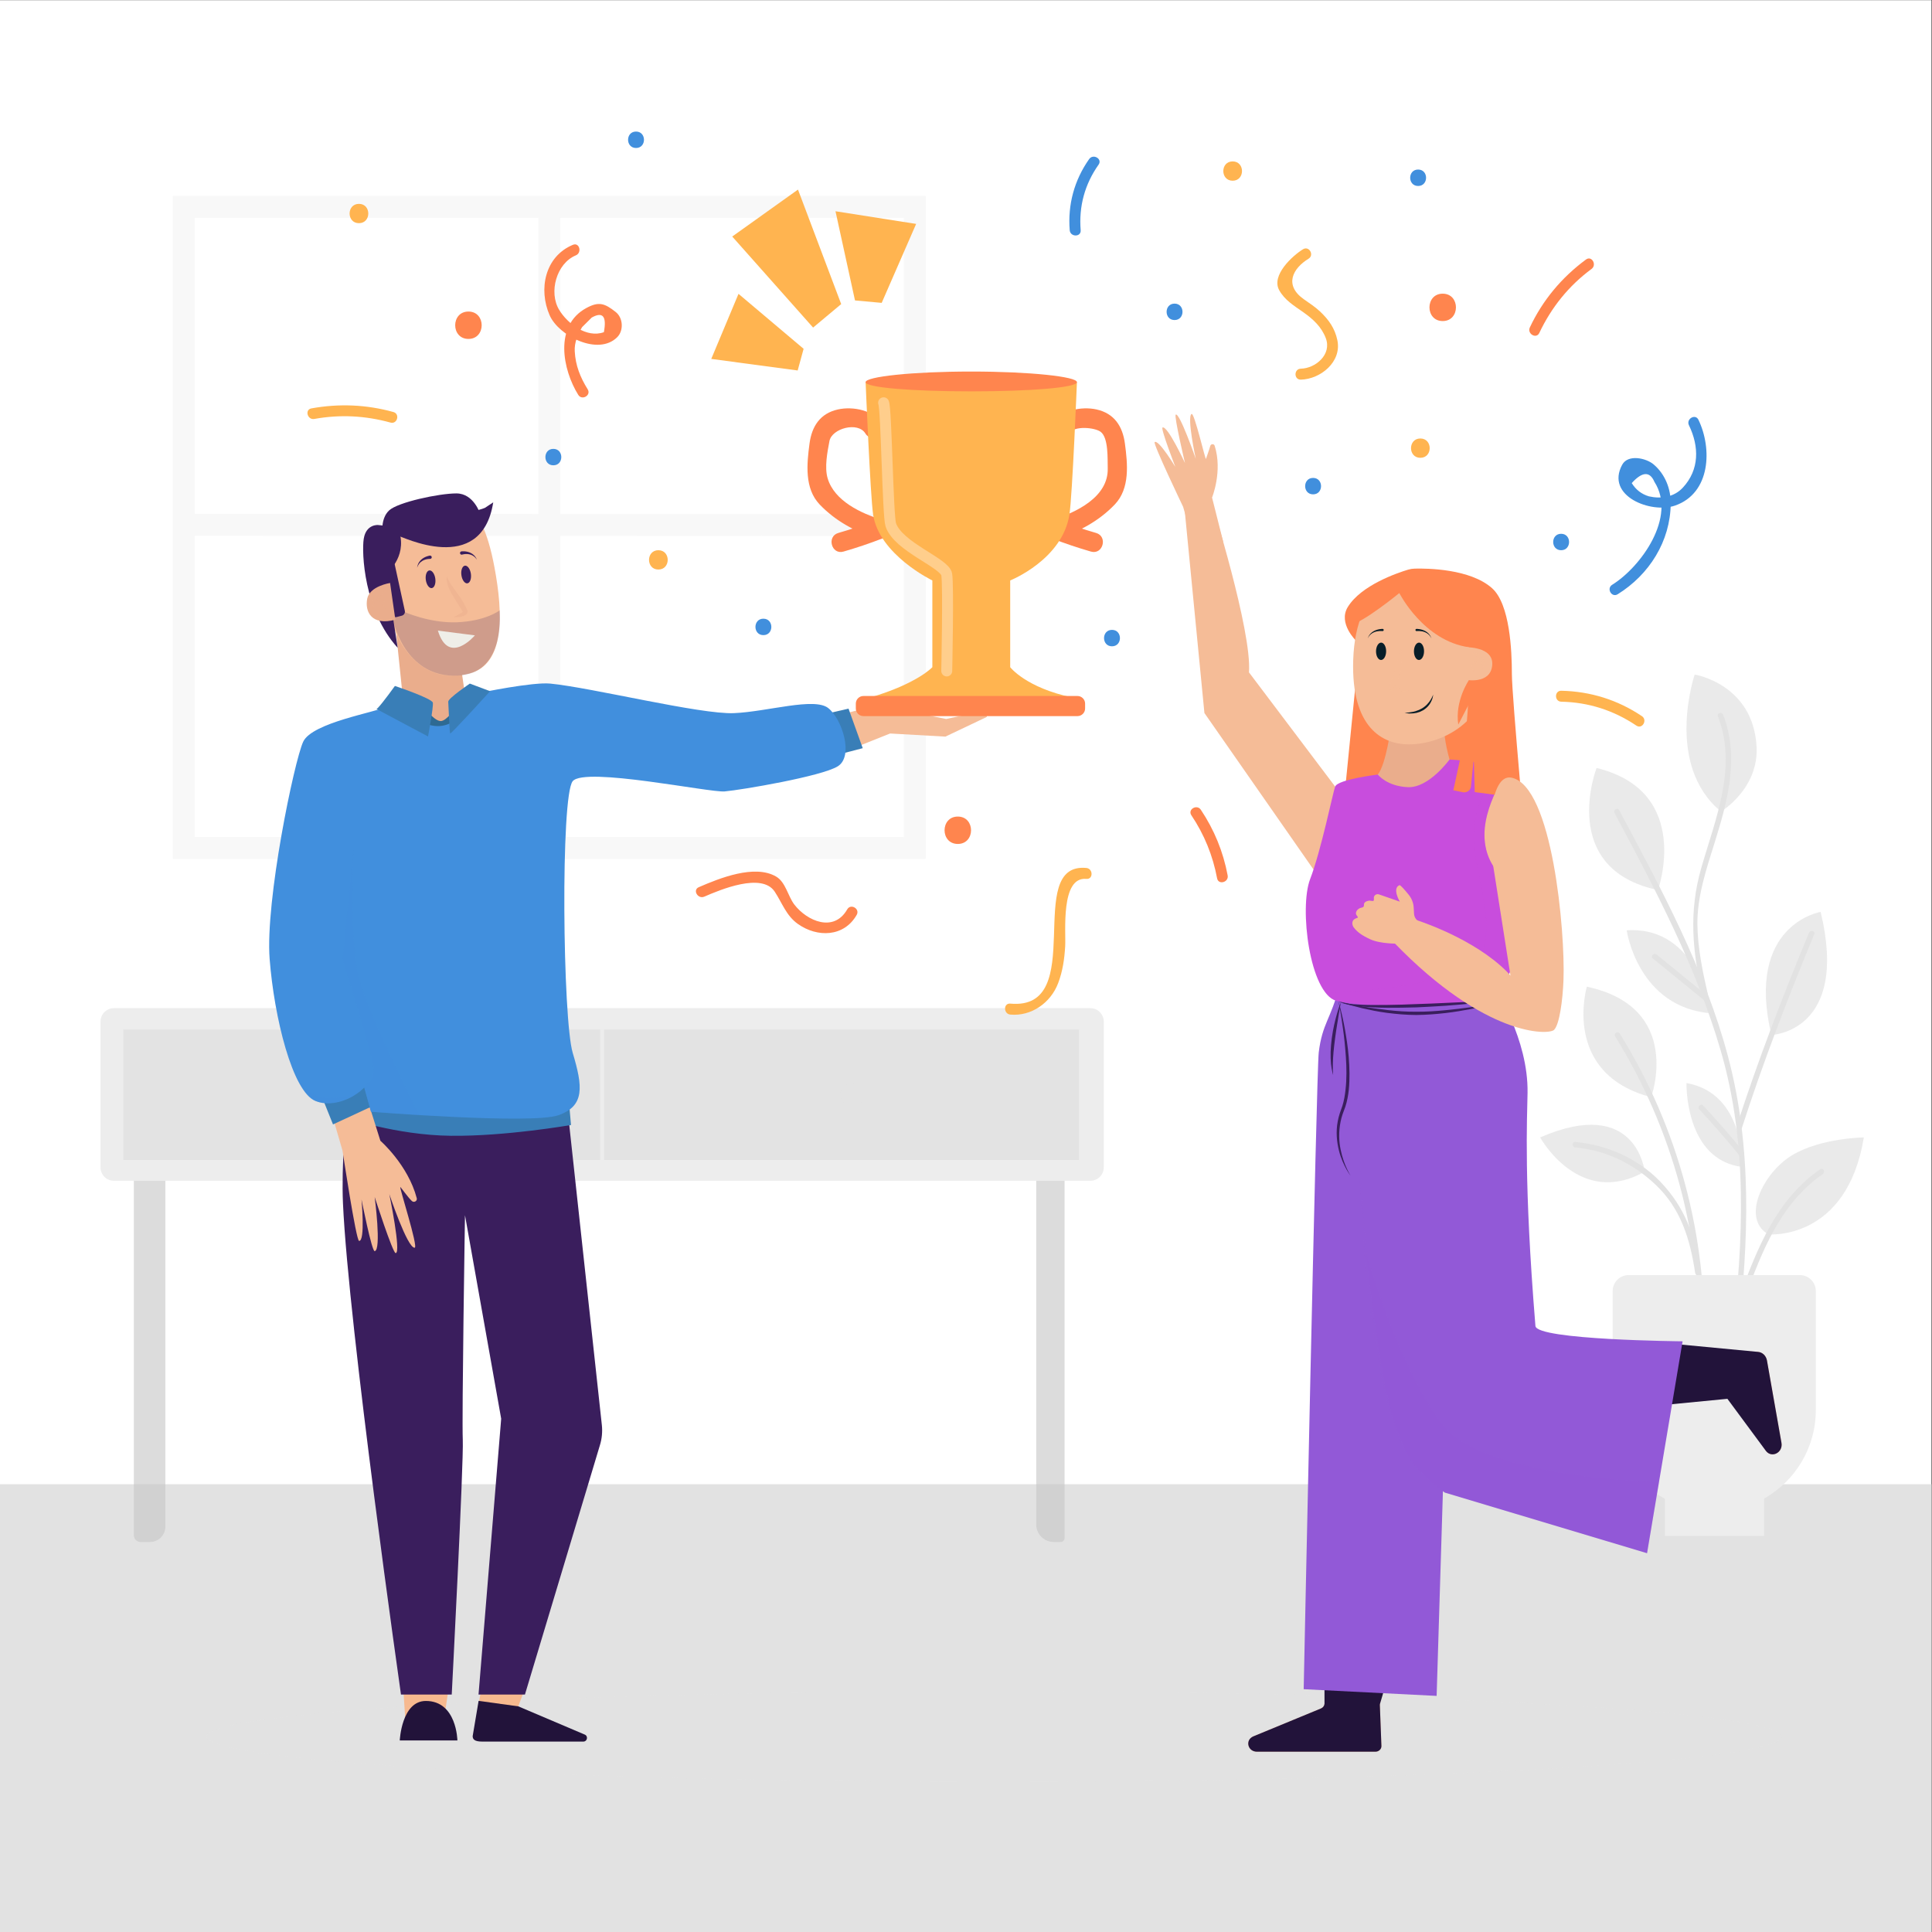 <svg xmlns="http://www.w3.org/2000/svg" xmlns:xlink="http://www.w3.org/1999/xlink" x="0px" y="0px" viewBox="0 0 500 500" style="enable-background:new 0 0 500 500;" xml:space="preserve"><rect x="0" y="0" width="500" height="500" fill="#333333" stroke="none"/><g id="BACKGROUND">	<rect x="-0.066" y="0.043" style="fill:#FFFFFF;" width="499.94" height="499.984"></rect>	<rect y="384.119" style="fill:#E2E2E2;" width="499.875" height="115.908"></rect>	<g>		<g style="opacity:0.71;">			<path style="fill:#E2E2E2;" d="M482.36,294.363c-4.428,26.926-24.724,25.094-24.724,25.094    c-7.108-4.151-1.364-15.879,6.056-20.427C471.111,294.483,482.36,294.363,482.36,294.363z"></path>			<path style="fill:#E2E2E2;" d="M425.648,303.217c0,0-2.046-19.745-27.057-8.855C398.59,294.363,408.666,312.79,425.648,303.217z"></path>			<path style="fill:#E2E2E2;" d="M410.677,255.35c0,0-6.686,22.471,16.64,28.609C427.317,283.959,435.808,260.735,410.677,255.35z"></path>			<path style="fill:#E2E2E2;" d="M429.084,230.35c0,0,9.118-25.501-15.894-31.605C413.19,198.745,403.093,224.856,429.084,230.35z"></path>			<path style="fill:#E2E2E2;" d="M438.577,174.572c0,0-7.898,23.302,6.813,35.466c0,0,9.859-5.903,9.206-16.917    C453.639,176.965,438.577,174.572,438.577,174.572z"></path>			<path style="fill:#E2E2E2;" d="M458.435,267.857c0,0,20.241-0.718,12.749-31.863    C471.184,235.994,451.623,239.196,458.435,267.857z"></path>			<path style="fill:#E2E2E2;" d="M436.46,280.297c0,0-0.515,19.869,14.433,21.713C450.893,302.01,451.733,282.96,436.46,280.297z"></path>			<path style="fill:#E2E2E2;" d="M420.982,240.764c0,0,2.847,20.058,22.009,21.499    C442.992,262.264,439.622,239.535,420.982,240.764z"></path>		</g>		<g>			<g>				<path style="fill:#E2E2E2;" d="M417.825,210.395c10.632,19.864,21.206,39.894,27.526,61.622     c7.002,24.072,5.817,48.9,2.996,73.518c-0.104,0.907,1.315,0.897,1.417,0c2.78-24.265,3.767-48.381-2.571-72.187     c-5.988-22.495-17.226-43.268-28.145-63.667C418.617,208.874,417.394,209.589,417.825,210.395L417.825,210.395z"></path>			</g>			<g>				<path style="fill:#E2E2E2;" d="M468.159,241.401c-6.825,16.482-13.247,33.128-18.717,50.113     c-0.281,0.872,1.088,1.243,1.367,0.377c5.47-16.985,11.892-33.631,18.717-50.113     C469.875,240.934,468.503,240.569,468.159,241.401L468.159,241.401z"></path>			</g>			<g>				<path style="fill:#E2E2E2;" d="M417.985,268.214c14.978,24.105,22.478,52.037,21.588,80.403c-0.029,0.915,1.389,0.912,1.417,0     c0.897-28.595-6.681-56.818-21.781-81.118C418.728,266.724,417.501,267.435,417.985,268.214L417.985,268.214z"></path>			</g>			<g>				<path style="fill:#E2E2E2;" d="M407.674,296.956c8.053,0.746,15.139,4.241,20.958,9.807c6.419,6.139,8.799,14.095,10.062,22.612     c0.134,0.901,1.499,0.517,1.367-0.377c-1.341-9.039-3.997-16.576-10.427-23.237c-5.773-5.982-13.759-9.462-21.96-10.222     C406.764,295.455,406.772,296.873,407.674,296.956L407.674,296.956z"></path>			</g>			<g>				<path style="fill:#E2E2E2;" d="M441.916,256.993c-1.332-5.829-2.54-11.667-2.629-17.669c-0.108-7.313,2.364-14.548,4.52-21.443     c3.35-10.716,6.374-21.988,2.144-32.902c-0.327-0.843-1.697-0.477-1.367,0.377c5.113,13.191-0.626,26.516-4.298,39.268     c-3.244,11.265-2.311,21.479,0.263,32.745C440.753,258.261,442.119,257.883,441.916,256.993L441.916,256.993z"></path>			</g>			<g>				<path style="fill:#E2E2E2;" d="M471.044,302.605c-11.279,7.816-16.29,20.47-20.835,32.902c-0.314,0.861,1.056,1.228,1.367,0.377     c4.409-12.06,9.219-24.456,20.183-32.055C472.505,303.313,471.797,302.083,471.044,302.605L471.044,302.605z"></path>			</g>			<g>				<path style="fill:#E2E2E2;" d="M427.756,248.054c4.426,3.608,8.851,7.216,13.277,10.824c0.702,0.572,1.711-0.424,1.002-1.002     c-4.426-3.608-8.851-7.216-13.277-10.824C428.056,246.479,427.047,247.476,427.756,248.054L427.756,248.054z"></path>			</g>			<g>				<path style="fill:#E2E2E2;" d="M439.785,287.121c3.618,3.872,7.094,7.867,10.428,11.986c0.575,0.711,1.572-0.299,1.002-1.002     c-3.334-4.119-6.81-8.114-10.428-11.986C440.162,285.45,439.162,286.455,439.785,287.121L439.785,287.121z"></path>			</g>		</g>		<path style="fill:#EDEDED;" d="M465.794,329.987h-44.299c-2.284,0-4.135,1.851-4.135,4.135v30.811   c0,9.88,5.454,18.483,13.514,22.972v9.607h25.695v-9.696c7.974-4.513,13.36-13.067,13.36-22.884v-30.811   C469.929,331.838,468.078,329.987,465.794,329.987z"></path>	</g>	<g style="opacity:0.61;">		<g>			<path style="fill:#C6C6C6;" d="M38.807,399.067h-2.419c-0.964,0-1.746-0.782-1.746-1.746V266.445h8.154v128.633    C42.797,397.281,41.011,399.067,38.807,399.067z"></path>			<path style="fill:#C6C6C6;" d="M274.503,399.067h-1.796c-2.501,0-4.529-2.028-4.529-4.529V275.558h7.339v122.495    C275.516,398.613,275.063,399.067,274.503,399.067z"></path>			<path style="fill:#E2E2E2;" d="M282.175,305.593H29.493c-1.921,0-3.479-1.558-3.479-3.479v-37.728    c0-1.921,1.558-3.479,3.479-3.479h252.682c1.921,0,3.479,1.558,3.479,3.479v37.728    C285.654,304.035,284.096,305.593,282.175,305.593z"></path>			<rect x="31.907" y="266.445" style="fill:#D1D1D1;" width="247.328" height="33.755"></rect>			<path style="opacity:0.48;fill:#D1D1D1;" d="M95.892,283.25c0,1.702-1.38,3.082-3.082,3.082c-1.702,0-3.082-1.38-3.082-3.082    s1.38-3.082,3.082-3.082C94.513,280.168,95.892,281.548,95.892,283.25z"></path>			<circle style="opacity:0.48;fill:#D1D1D1;" cx="220.551" cy="283.322" r="3.082"></circle>			<line style="fill:none;stroke:#E2E2E2;stroke-miterlimit:10;" x1="155.833" y1="266.445" x2="155.833" y2="300.2"></line>		</g>		<g style="opacity:0.4;">							<rect x="47.552" y="53.532" style="fill:none;stroke:#E2E2E2;stroke-width:5.669;stroke-miterlimit:10;" width="189.197" height="165.92"></rect>							<line style="fill:none;stroke:#E2E2E2;stroke-width:5.669;stroke-miterlimit:10;" x1="142.15" y1="220.509" x2="142.15" y2="51.281"></line>							<line style="fill:none;stroke:#E2E2E2;stroke-width:5.669;stroke-miterlimit:10;" x1="236.749" y1="135.895" x2="47.552" y2="135.817"></line>		</g>	</g></g><g id="OBJECTS">	<ellipse style="opacity:0.39;fill:#E2E2E2;" cx="257.27" cy="449.424" rx="203.816" ry="11.734"></ellipse>	<g>		<g>			<path style="fill:#F5BC97;" d="M316.561,140.187l-2.882-11.417c0,0,2.772-6.818,0.676-13.41    c-0.177-0.558-0.986-0.522-1.134,0.044c-0.262,1-1.052,3.072-1.115,3.352c-0.122,0.541-3.006-12.011-3.716-11.625    c-1.294,0.702,1.079,11.625,1.079,11.625s-4.194-12.076-5.188-11.448c-0.497,0.314,2.39,12.521,2.39,12.521    s-4.52-9.773-5.811-9.189c-0.535,0.242,3.314,10.189,3.314,10.189s-4.326-7.176-5.35-6.412    c-0.487,0.363,7.373,16.759,7.373,16.759l2.75,9.56L316.561,140.187z"></path>			<path style="fill:#F5BC97;" d="M339.9,224.984l-28.198-40.456l-5.13-52.716l6.858-2.195c0,0,10.61,33.699,9.805,44.393    l24.643,32.656l-3.202,18.318H339.9z"></path>			<path style="fill:#FF854E;" d="M350.964,165.837c0,0-4.75-4.531-2.153-8.751c3.469-5.64,12.777-8.805,15.606-9.658    c0.557-0.168,1.124-0.256,1.71-0.271c3.21-0.08,14.361,0.03,20.009,5.063c4.646,4.139,5.135,16.239,5.135,22.191    c0,5.952,4.076,49.796,4.076,49.796l-49.107-1.065l4.636-46.593L350.964,165.837z"></path>			<path style="fill:#F5BC97;" d="M362.445,411.226l-5.319,29.78c-0.017,0.094-0.023,0.189-0.02,0.284l0.404,10.561    c0.031,0.813-0.675,1.488-1.558,1.488h-30.644c-2.424,0-3.143-3.044-0.938-3.973l17.494-7.219    c0.527-0.217,0.88-0.685,0.919-1.216l2.534-35.044c0.07-0.967,1.137-1.595,2.118-1.245l14.036,5.01    C362.158,409.898,362.565,410.555,362.445,411.226z"></path>			<path style="fill:#22133A;" d="M361.041,427.756l-3.916,13.25c-0.017,0.094-0.023,0.189-0.02,0.284l0.404,10.561    c0.031,0.813-0.675,1.488-1.558,1.488h-30.644c-2.424,0-3.143-3.044-0.938-3.973l17.494-7.219    c0.527-0.217,0.88-0.685,0.919-1.216l-0.025-16.475L361.041,427.756z"></path>			<path style="fill:#F5BC97;" d="M410.115,347.402l44.802,2.46c1.175,0.065,2.152,0.986,2.373,2.238l3.751,21.296    c0.444,2.518-2.499,4.058-4.019,2.103l-9.054-14.149l-38.754,2.451"></path>			<path style="fill:#22133A;" d="M426.168,347.131l28.749,2.731c1.175,0.065,2.152,0.986,2.373,2.238l3.751,21.296    c0.444,2.518-2.499,4.058-4.019,2.103l-9.971-13.487l-19.712,1.909L426.168,347.131z"></path>			<g>				<path style="fill:#EAAD8C;" d="M361.859,217.607c-4.805,1.769-11.845,4.265-15.91-0.612c-2.107-2.528,3.335-5.281,1.931-8.302     c6.666-3.737,7.451-6.669,8.697-8.239c2.2-2.77,3.435-12.59,3.435-12.59l14.134-2.875c0,0-1.451,2.742,0.99,11.574     c0.646,2.337,5.581,3.907,8.917,6.615C378.045,209.372,369.572,214.768,361.859,217.607z"></path>			</g>			<path style="fill:#F5BC97;" d="M363.469,148.961c0,0-12.633,1.631-13.262,21.904c-0.541,17.45,7.585,21.753,14.293,21.779    c8.333,0.032,20.435-5.311,22.155-21.31C388.375,155.335,377.664,146.585,363.469,148.961z"></path>			<path style="fill:#9259D7;" d="M352.353,296.841l8.375,67.292c1.108,8.902,5.891,16.933,13.189,22.148l52.338,15.687    l9.199-54.837c0,0-37.79-0.322-38.087-3.965c-3.043-37.254-2.148-53.446-2.039-60.347c0.221-14.022-8.492-27.08-8.492-27.08    l-40.298-0.375c-2.02,8.287-4.343,9.406-5.252,17.043c-0.578,4.858-3.894,164.755-3.894,164.755l34.406,1.736l2.944-95.778"></path>			<path style="opacity:0.13;fill:#9259D7;" d="M353.305,323.449c0,0,3.686,30.81,6.345,40.878    c3.325,12.591,6.969,16.738,14.268,21.953l52.338,15.687l3.098-18.47c0,0-44.327-0.776-55.66-14.443    C362.36,355.388,353.305,323.449,353.305,323.449"></path>			<path style="fill:#F5BC97;" d="M393.606,221.265l0.407,10.42c0,0-7.635,1.763-8.823,0.942c-1.188-0.822-5.644-5.204-5.941-6.573    c-0.297-1.369-0.99-9.129-0.99-10.407c0-1.278,2.079-7.851,2.277-8.216c0.198-0.365,3.207-2.556,4.079-2.739    c0.872-0.183,2.329,0.057,2.097,0C386.479,204.634,393.606,221.265,393.606,221.265z"></path>			<path style="fill:#C84DDD;" d="M389.139,199.242c-2.433-2.044-14.003-2.679-14.003-2.679s-5.316,7.395-10.791,7.155    c-5.475-0.24-7.768-3.263-7.768-3.263s-10.337,1.247-11.04,3.106c-0.581,1.535-3.611,16.502-6.478,23.953    c-2.868,7.451-0.112,29.553,6.778,31.487c9.558,2.684,41.001,0,41.001,0s9.001-12.511,7.176-28.375c0,0-7.531-3.058-9.398-10.786    C382.219,209.917,390.461,200.353,389.139,199.242z"></path>			<path style="opacity:0.25;fill:#C84DDD;" d="M343.013,256.879c0.844,1.085,1.787,1.832,2.823,2.123    c9.558,2.684,41.001,0,41.001,0s9.001-12.511,7.176-28.375c0,0-7.531-3.058-9.398-10.786c-2.396-9.924,5.846-19.488,4.524-20.598    c-0.304-0.256-0.751-0.489-1.3-0.702c0,0-6.352,8.865-6.47,17.504c-0.118,8.639,4.799,19.189,2.858,28.176    C381.542,256.648,343.013,256.879,343.013,256.879z"></path>			<path style="fill:#FF854E;" d="M380.156,167.506c-11.792-1.674-18.012-14.021-18.012-14.021s-9.837,8.022-12.478,8.022    l5.686-9.342l8.931-4.335l7.686,0.904l4.642,1.201l4.96,2.995l3.337,4.014l3.908,7.72c0,0-0.57,6.842-0.57,7.103    c0,0.261-0.949,3.077-1.188,4.036c-0.239,0.959-4.834,10.691-4.834,10.691s-2.665,0.857-2.612,0.322    C380.308,179.824,380.156,167.506,380.156,167.506z"></path>			<g>				<path style="fill:#F5BC97;" d="M379.17,175.903l-0.005-8.393c0,0,7.512-0.311,7.015,4.72     C385.682,177.262,379.17,175.903,379.17,175.903z"></path>				<g style="opacity:0.46;">					<path style="fill:#F5BC97;" d="M380.716,168.843c0,0,0.381-0.065,0.931,0.062c0.272,0.067,0.592,0.166,0.903,0.347      c0.32,0.166,0.625,0.419,0.891,0.714c0.247,0.31,0.467,0.659,0.555,1.028c0.07,0.175,0.079,0.358,0.093,0.527      c0.027,0.167,0.011,0.326-0.012,0.47c-0.061,0.577-0.306,0.894-0.284,0.896c-0.018,0.001-0.064-0.382-0.203-0.862      c-0.059-0.242-0.163-0.506-0.294-0.762c-0.058-0.133-0.14-0.256-0.224-0.38c-0.071-0.132-0.178-0.244-0.276-0.362      c-0.391-0.475-0.926-0.863-1.343-1.169C381.011,169.046,380.716,168.843,380.716,168.843z"></path>				</g>				<g style="opacity:0.46;">					<path style="fill:#F5BC97;" d="M382.684,170.572c0,0-0.14,0.219-0.351,0.548c-0.192,0.312-0.4,0.693-0.486,1.074      c-0.064,0.188-0.067,0.387-0.09,0.585c0.004,0.198,0.002,0.397,0.022,0.578c0.004,0.184,0.038,0.34,0.043,0.459      c0.008,0.119,0.008,0.194,0.008,0.194s-0.06-0.036-0.156-0.112c-0.09-0.079-0.24-0.185-0.35-0.364      c-0.133-0.167-0.239-0.398-0.311-0.667c-0.015-0.138-0.059-0.283-0.048-0.432c0.014-0.149,0.013-0.305,0.058-0.452      c0.153-0.611,0.614-1.044,0.987-1.226C382.386,170.559,382.684,170.572,382.684,170.572z"></path>				</g>			</g>			<g>				<path style="fill:#081E28;" d="M356.116,168.548c-0.009,1.24,0.57,2.249,1.292,2.253c0.722,0.004,1.314-0.998,1.323-2.238     c0.009-1.24-0.57-2.249-1.292-2.253C356.717,166.307,356.125,167.308,356.116,168.548z"></path>				<path style="fill:#081E28;" d="M365.927,168.548c-0.009,1.24,0.57,2.249,1.292,2.253c0.722,0.004,1.314-0.998,1.323-2.238     c0.009-1.24-0.57-2.249-1.292-2.253C366.528,166.307,365.935,167.308,365.927,168.548z"></path>				<g>					<path style="fill:#081E28;" d="M357.775,163.321c0,0-0.264-0.039-0.693-0.019c-0.42,0.024-0.994,0.102-1.513,0.339      c-0.524,0.225-0.973,0.609-1.232,0.962c-0.271,0.346-0.365,0.637-0.379,0.628c0.015,0.008,0.073-0.291,0.306-0.677      c0.22-0.391,0.641-0.855,1.175-1.165c1.076-0.646,2.372-0.634,2.372-0.634l0.009,0c0.157,0.001,0.283,0.13,0.282,0.287      c-0.001,0.157-0.13,0.283-0.287,0.282C357.801,163.324,357.787,163.322,357.775,163.321z"></path>				</g>				<g>					<path style="fill:#081E28;" d="M366.606,162.755c0,0,1.297-0.011,2.372,0.634c0.535,0.31,0.956,0.774,1.175,1.165      c0.233,0.386,0.291,0.685,0.306,0.677c-0.014,0.009-0.109-0.282-0.379-0.628c-0.259-0.353-0.707-0.737-1.232-0.962      c-0.519-0.237-1.093-0.315-1.513-0.339c-0.43-0.02-0.694,0.019-0.694,0.019c-0.155,0.023-0.3-0.084-0.323-0.24      c-0.023-0.155,0.085-0.3,0.24-0.323c0.013-0.002,0.025-0.003,0.038-0.003L366.606,162.755z"></path>				</g>			</g>			<g style="opacity:0.46;">				<path style="fill:#F5BC97;" d="M362.482,167.767c0,0,0.268,0.967,0.3,2.463c0.022,0.746-0.021,1.623-0.174,2.551     c-0.14,0.931-0.415,1.908-0.775,2.851c-0.189,0.468-0.401,0.926-0.616,1.363c-0.111,0.208-0.221,0.415-0.33,0.619l-0.128,0.261     c-0.046,0.068-0.01,0.141-0.059-0.075c-0.111-0.148-0.04,0.007,0.123,0.055c0.152,0.066,0.338,0.121,0.525,0.162     c0.376,0.078,0.756,0.153,1.11,0.196c1.45,0.177,2.417,0.295,2.417,0.295s-0.941,0.331-2.431,0.479     c-0.374,0.029-0.783,0.068-1.234,0.036c-0.226-0.014-0.463-0.039-0.729-0.104c-0.134-0.036-0.275-0.077-0.44-0.168     c-0.079-0.041-0.169-0.104-0.258-0.189c-0.105-0.088-0.236-0.359-0.223-0.349c-0.126-0.435-0.006-0.598,0.018-0.744     c0.045-0.148,0.091-0.267,0.137-0.385c0.09-0.22,0.181-0.442,0.273-0.667c0.191-0.428,0.372-0.858,0.531-1.296     c0.344-0.867,0.612-1.76,0.857-2.608c0.23-0.851,0.421-1.66,0.582-2.363c0.154-0.711,0.282-1.304,0.372-1.718     C362.427,168.009,362.482,167.767,362.482,167.767z"></path>			</g>			<path style="fill:#FF854E;" d="M380.122,176.07c0,0-3.66,5.354-2.716,11.448l3.963-7.657L380.122,176.07z"></path>			<g>				<path style="fill:#3A1E5D;" d="M386.836,259.002c0,0-0.63,0.084-1.732,0.229c-1.104,0.125-2.68,0.333-4.577,0.508     c-1.897,0.172-4.11,0.398-6.487,0.553c-2.377,0.156-4.914,0.302-7.454,0.414c-2.541,0.076-5.084,0.116-7.47,0.104     c-2.386-0.008-4.613-0.138-6.518-0.294c-1.905-0.157-3.484-0.44-4.564-0.728c-0.54-0.14-0.954-0.301-1.221-0.433     c-0.266-0.136-0.407-0.208-0.407-0.208s0.148,0.058,0.425,0.166c0.275,0.107,0.7,0.211,1.241,0.315     c1.084,0.218,2.663,0.33,4.557,0.411c1.895,0.086,4.112,0.054,6.486,0.034c2.374-0.023,4.908-0.104,7.44-0.215     c2.534-0.074,5.068-0.181,7.443-0.301c2.376-0.107,4.594-0.207,6.495-0.293C384.299,259.106,386.836,259.002,386.836,259.002z"></path>			</g>			<g>				<path style="fill:#3A1E5D;" d="M386.836,259.723c0,0-0.616,0.178-1.704,0.443c-1.091,0.254-2.648,0.637-4.538,0.987     c-1.89,0.346-4.1,0.749-6.492,1.022c-1.195,0.138-2.435,0.255-3.697,0.347c-1.266,0.09-2.543,0.142-3.846,0.159l-1.916-0.048     c-0.643-0.038-1.283-0.076-1.918-0.113c-1.263-0.101-2.502-0.23-3.698-0.381c-1.196-0.153-2.343-0.354-3.427-0.559     c-1.083-0.212-2.103-0.429-3.041-0.644c-3.749-0.883-6.152-1.789-6.152-1.789s0.623,0.147,1.712,0.405     c1.088,0.258,2.657,0.565,4.537,0.916c0.942,0.171,1.964,0.34,3.047,0.501c1.085,0.154,2.23,0.289,3.414,0.438     c1.186,0.132,2.413,0.24,3.662,0.322c0.622,0.027,1.25,0.055,1.879,0.083l1.915,0.021c1.254,0.002,2.534-0.03,3.782-0.1     c1.25-0.073,2.48-0.17,3.669-0.289c2.377-0.239,4.598-0.484,6.493-0.76C384.312,260.159,386.836,259.723,386.836,259.723z"></path>			</g>			<g>				<path style="fill:#3A1E5D;" d="M346.407,259.147c0,0,0.21,0.693,0.517,1.921c0.295,1.23,0.73,2.989,1.111,5.128     c0.379,2.138,0.792,4.646,1.011,7.361c0.217,2.713,0.311,5.632,0.018,8.55c-0.163,1.455-0.437,2.908-0.885,4.297     c-0.243,0.696-0.51,1.345-0.729,1.993c-0.211,0.635-0.39,1.292-0.516,1.94c-0.524,2.6-0.414,5.133,0.029,7.225     c0.433,2.099,1.082,3.789,1.617,4.928c0.534,1.142,0.924,1.754,0.924,1.754s-0.453-0.568-1.073-1.678     c-0.599-1.114-1.421-2.76-1.938-4.897c-0.521-2.119-0.813-4.742-0.286-7.473c0.124-0.683,0.298-1.36,0.517-2.051     c0.218-0.674,0.48-1.336,0.696-1.986c0.411-1.324,0.65-2.73,0.801-4.146c0.323-2.834,0.272-5.718,0.092-8.404     c-0.181-2.689-0.439-5.199-0.747-7.34C346.979,261.985,346.407,259.147,346.407,259.147z"></path>			</g>			<g>				<path style="fill:#3A1E5D;" d="M346.996,259.425c0,0-0.049,0.295-0.134,0.811c-0.087,0.513-0.212,1.247-0.362,2.127     c-0.159,0.876-0.312,1.904-0.487,3c-0.174,1.096-0.355,2.265-0.503,3.437c-0.169,1.17-0.281,2.343-0.393,3.444     c-0.041,0.551-0.08,1.084-0.118,1.589c-0.02,0.507-0.039,0.985-0.056,1.427c0.009,0.882-0.029,1.629,0.032,2.144     c0.025,0.522,0.039,0.821,0.039,0.821s-0.081-0.286-0.203-0.797c-0.134-0.51-0.252-1.251-0.356-2.149     c-0.082-0.899-0.119-1.952-0.086-3.079c0.04-1.125,0.144-2.323,0.298-3.511c0.168-1.187,0.364-2.369,0.612-3.463     c0.23-1.098,0.524-2.105,0.757-2.969C346.538,260.533,346.996,259.425,346.996,259.425z"></path>			</g>			<g style="opacity:0.55;">				<path style="fill:#9259D7;" d="M351.455,281.696c0,0,0.033,1.63,0.092,4.483c0.065,2.853,0.225,6.926,0.415,11.813     c0.391,9.772,1.146,22.801,2.622,35.755c1.371,12.951,3.5,25.879,6.631,35.146c1.549,4.625,3.337,8.329,5.104,10.574     c0.87,1.127,1.689,1.9,2.285,2.376c0.609,0.459,0.956,0.676,0.956,0.676s-0.351-0.21-0.971-0.657     c-0.607-0.464-1.446-1.222-2.345-2.337c-1.807-2.225-3.741-5.893-5.318-10.534c-3.21-9.285-5.44-22.221-6.904-35.183     c-1.383-12.984-2.044-26.026-2.364-35.806c-0.166-4.891-0.182-8.969-0.205-11.823     C351.454,283.327,351.455,281.696,351.455,281.696z"></path>			</g>			<g>				<path style="fill:#081E28;" d="M370.892,179.766c0,0,0.001,0.153-0.047,0.416c-0.056,0.259-0.125,0.643-0.317,1.065     c-0.083,0.217-0.21,0.434-0.334,0.672c-0.148,0.221-0.281,0.477-0.484,0.69c-0.186,0.229-0.393,0.452-0.635,0.648     c-0.222,0.219-0.503,0.368-0.757,0.555c-0.276,0.148-0.56,0.288-0.842,0.41c-0.292,0.098-0.579,0.197-0.862,0.265     c-0.286,0.056-0.565,0.095-0.826,0.134c-0.264,0.01-0.514,0.018-0.744,0.027c-0.459,0.038-0.838-0.071-1.101-0.085     c-0.262-0.04-0.411-0.062-0.411-0.062s0.151-0.018,0.415-0.048c0.262-0.032,0.637-0.036,1.074-0.123     c0.218-0.036,0.454-0.075,0.703-0.117c0.243-0.07,0.496-0.145,0.761-0.208c0.26-0.077,0.514-0.2,0.783-0.289     c0.256-0.118,0.511-0.252,0.76-0.391c0.232-0.166,0.494-0.293,0.698-0.489c0.221-0.175,0.431-0.356,0.612-0.558     c0.372-0.389,0.691-0.792,0.907-1.176C370.709,180.351,370.892,179.766,370.892,179.766z"></path>			</g>			<path style="fill:#FF854E;" d="M381.992,177.518l-5.868,27l2.61,0.544c0.984,0.084,1.855-0.583,1.946-1.49l0.74-7.365    l0.237,8.784l6.671,0.891l1.783-9.046l-6.96-17.849L381.992,177.518z"></path>			<g style="opacity:0.46;">				<path style="fill:#F5BC97;" d="M388.326,222.156c0,0,0.201,0.326,0.438,0.835c0.236,0.51,0.523,1.198,0.75,1.906     c0.233,0.706,0.406,1.432,0.513,1.983c0.107,0.551,0.135,0.933,0.135,0.933s-0.202-0.325-0.439-0.835     c-0.237-0.509-0.523-1.198-0.749-1.906c-0.233-0.706-0.404-1.432-0.513-1.983C388.355,222.537,388.326,222.156,388.326,222.156z     "></path>			</g>			<path style="fill:#F5BC97;" d="M391.251,254.686l-5.836-37.141c0,0-0.157-17.492,5.782-16.282    c10.558,2.151,13.908,39.828,13.431,52.369c-0.197,5.191-1.04,11.554-2.445,12.906c-1.405,1.352-17.702,1.871-41.304-22.482    l5.216-6.103c0,0,13.213,4.031,22.23,11.955C393.538,254.49,391.251,254.686,391.251,254.686z"></path>			<g>				<path style="fill:#F5BC97;" d="M362.268,233.342c0,0-2.055-3.436-0.087-4.262c0.232-0.097,1.426,1.291,2.372,2.454     c0.789,0.97,1.243,2.133,1.311,3.343l0.091,1.631c0.038,0.687,0.375,1.331,0.935,1.785l1.706,1.388l-0.688,2.654l-5.975,1.881     c0,0-4.65,0.11-7.32-1.133c-2.226-1.036-3.377-1.883-4.297-3.105c0,0-0.597-0.815-0.201-1.651     c0.173-0.365,0.578-0.597,0.98-0.729c0.111-0.036,0.232-0.068,0.312-0.149c0.142-0.143-0.519-0.571-0.491-1.138     c0.023-0.447,0.328-0.857,0.726-1.12c0.398-0.263,0.459-0.188,0.915-0.347c0.109-0.038,0.222-0.08,0.301-0.16     c0.191-0.193,0.099-0.495,0.15-0.75c0.054-0.267,0.276-0.488,0.534-0.62c0.258-0.133,0.55-0.19,0.838-0.239     c0.087-0.015,0.934,0.136,1.009,0.091c0.278-0.167,0.156-0.551,0.161-0.854c0.005-0.297,0.183-0.59,0.455-0.754     c0.272-0.163,0.631-0.192,0.921-0.073L362.268,233.342z"></path>			</g>		</g>	</g>	<g>		<g>			<g>				<g>					<path style="fill:#F5BC97;" d="M236.947,184.497l7.936,1.577l8.504-1.846c1.479-0.195,2.382,1.119,1.902,1.361      s-10.62,5.047-10.62,5.047l-14.312-0.806l-15.457,6.177l-3.451-9.417l15.756-4.182      C229.751,182.04,236.947,184.497,236.947,184.497z"></path>					<polygon style="fill:#397EB7;" points="212.361,185.064 219.597,183.392 223.275,193.629 216.387,195.417      "></polygon>					<polygon style="fill:#F7B98F;" points="124.668,436.592 123.561,442.616 133.754,442.616 135.852,436.991      "></polygon>					<polygon style="fill:#F7B98F;" points="104.395,437.462 104.941,445.739 114.78,445.739 116.029,437.462      "></polygon>					<path style="fill:#22133A;" d="M103.458,450.424c0,0,0.456-10.218,6.754-10.218c8.023,0,8.16,10.218,8.16,10.218H103.458z"></path>					<path style="fill:#22133A;" d="M123.863,440.181l-1.537,9.132c0,0.826,0.511,1.406,2.455,1.406h26.186      c1.02,0,1.314-1.393,0.381-1.805l-17.215-7.313L123.863,440.181z"></path>					<g>						<g>							<g>								<polygon style="fill:#EAAD8C;" points="120.554,181.257 118.384,166.248 102.32,161.865 104.467,182.604 105.997,191.959          124.249,186.545         "></polygon>							</g>							<g>								<path style="fill:#F5BC97;" d="M102.231,163.202c0,0,5.107,14.774,19.265,11.102c9.152-2.373,8.764-15.269,6.463-27.531         c-3.583-19.092-10.183-19.112-19.86-16.514C86.182,136.144,102.231,163.202,102.231,163.202z"></path>							</g>						</g>					</g>					<path style="fill:#3A1E5D;" d="M89.559,288.438c0,0-1.241,13.201-0.802,22.934c1.44,31.983,15.016,127.18,15.016,127.18h13.136      c0,0,3.121-60.076,2.858-65.928c-0.262-5.852,0.573-58.123,0.573-58.123l9.367,52.659l-5.864,71.392h12.009l19.406-64.54      c0.52-1.688,0.69-3.464,0.499-5.219l-8.862-81.587L89.559,288.438z"></path>					<path style="fill:#397EB7;" d="M145.18,177.975c-10.597,0.778-24.625,3.281-24.625,3.281s-1.051,6.062-6.073,6.564      c-5.022,0.502-10.014-5.216-10.014-5.216s-22.573,3.835-26.642,15.761c-4.766,13.969-5.768,25.913-5.768,25.913l16.313,4.383      c0,0,1.841,15.232,1.841,22.429c0,7.197-0.669,38.163-0.669,38.163s12.888,4.519,27.116,4.687      c14.227,0.167,31.115-2.79,31.115-2.79s-4.334-48.764-4.167-56.463c0.087-3.987,0.532-9.096,0.942-13.096      c0.382-3.725,0.782-23.486,0.782-23.486"></path>					<g>						<path style="fill:#3A1E5D;" d="M121.865,148.509c0.177,1.262-0.229,2.361-0.906,2.456c-0.677,0.095-1.37-0.85-1.547-2.112       c-0.177-1.261,0.228-2.361,0.906-2.456C120.995,146.302,121.688,147.247,121.865,148.509z"></path>						<path style="fill:#3A1E5D;" d="M112.655,149.742c0.177,1.262-0.229,2.361-0.906,2.456c-0.677,0.095-1.37-0.85-1.547-2.112       s0.229-2.361,0.906-2.456C111.785,147.534,112.478,148.48,112.655,149.742z"></path>						<g>							<path style="fill:#3A1E5D;" d="M119.455,142.692c0,0,0.339-0.046,0.796-0.008c0.463,0.037,1.083,0.153,1.627,0.445        c0.274,0.136,0.524,0.318,0.729,0.51c0.205,0.192,0.377,0.391,0.491,0.581c0.247,0.366,0.329,0.649,0.341,0.641        c-0.011,0.009-0.145-0.256-0.445-0.558c-0.14-0.158-0.335-0.313-0.552-0.451c-0.218-0.139-0.466-0.257-0.727-0.33        c-0.517-0.164-1.064-0.162-1.459-0.12c-0.407,0.044-0.633,0.124-0.633,0.124c-0.223,0.078-0.468-0.039-0.547-0.262        c-0.078-0.223,0.039-0.468,0.262-0.546c0.027-0.01,0.054-0.016,0.082-0.02L119.455,142.692z"></path>						</g>						<g>							<path style="fill:#3A1E5D;" d="M111.277,144.643c0,0-0.238-0.017-0.643,0.047c-0.391,0.063-0.921,0.205-1.376,0.5        c-0.232,0.139-0.441,0.318-0.614,0.509c-0.173,0.19-0.32,0.391-0.414,0.58c-0.21,0.37-0.269,0.66-0.283,0.655        c0.014,0.004,0.018-0.29,0.161-0.708c0.06-0.213,0.173-0.45,0.321-0.689c0.148-0.24,0.341-0.481,0.569-0.684        c0.449-0.425,1.016-0.7,1.453-0.857c0.43-0.157,0.77-0.202,0.77-0.202l0.03-0.004c0.235-0.031,0.45,0.135,0.481,0.369        c0.031,0.235-0.134,0.45-0.369,0.481C111.335,144.644,111.304,144.644,111.277,144.643z"></path>						</g>					</g>					<g style="opacity:0.46;">						<path style="fill:#EAAD8C;" d="M115.592,149.143c0,0,0.092,0.202,0.253,0.556c0.168,0.341,0.402,0.818,0.735,1.352       c0.334,0.533,0.763,1.124,1.245,1.766c0.473,0.647,1,1.343,1.469,2.086c0.478,0.736,0.919,1.501,1.28,2.244       c0.09,0.186,0.178,0.368,0.265,0.547l0.064,0.133c0.088,0.206,0.03,0.042,0.096,0.283c0.061,0.348-0.06,0.565-0.165,0.717       c-0.226,0.29-0.435,0.381-0.624,0.483c-0.189,0.094-0.368,0.153-0.54,0.199c-0.679,0.185-1.235,0.221-1.63,0.231       c-0.393,0.01-0.619-0.016-0.619-0.016s0.197-0.105,0.541-0.289c0.337-0.184,0.835-0.423,1.354-0.744       c0.232-0.15,0.563-0.387,0.555-0.478c0,0-0.066,0.021-0.039,0.181c0.059,0.145-0.05-0.106-0.002,0.014l-0.077-0.122       c-0.103-0.163-0.208-0.331-0.314-0.501c-0.426-0.678-0.881-1.401-1.336-2.125c-0.902-1.44-1.84-2.96-2.237-4.288       c-0.102-0.326-0.165-0.634-0.209-0.906c-0.057-0.268-0.054-0.519-0.075-0.71C115.579,149.367,115.592,149.143,115.592,149.143       z"></path>					</g>					<path style="fill:#3A1E5D;" d="M97.839,135.876c0,0-3.094-0.286-3.706,3.58c-0.562,3.551,0.031,18.578,8.786,28.195      l-2.969-19.21c0,0,5.36-4.027,3.42-10.775C102.968,136.269,97.839,135.876,97.839,135.876z"></path>					<path style="fill:#3A1E5D;" d="M99.759,150.65l1.587,8.132c0.075,0.643,0.703,1.07,1.329,0.905l1.329-0.352      c0.55-0.146,0.888-0.699,0.767-1.255l-3.282-15.056l-3.229,4.115L99.759,150.65z"></path>					<path style="fill:#3A1E5D;" d="M106.942,130.66c-7.175,2.826-7.936,6.352-7.936,6.352l3.96,1.634      c0.81,0.005,21.597,10.732,24.682-8.636l-2.11,1.395c-1.378,0.693-7.949,2.183-11.593,1.134      C110.301,131.491,106.942,130.66,106.942,130.66z"></path>					<path style="opacity:0.2;fill:#3A1E5D;" d="M104.439,158.277c0,0,6.625,3.016,13.676,2.771      c7.614-0.265,11.191-3.089,11.191-3.089s1.67,15.653-9.957,16.819c-11.627,1.167-16.786-8.96-17.821-15.521L104.439,158.277z"></path>					<path style="fill:#EFEEE8;" d="M122.903,164.431c0,0-6.765,8.006-9.576-1.229L122.903,164.431z"></path>					<g>						<path style="fill:#EAAD8C;" d="M102.32,160.383l-1.368-9.507c0,0-5.299,0.802-5.923,4.092       C94.406,158.258,96.098,162.033,102.32,160.383z"></path>						<g style="opacity:0.46;">							<path style="fill:#EAAD8C;" d="M100.067,153.17c0,0-0.33,0.206-0.826,0.516c-0.47,0.313-1.076,0.719-1.539,1.223        c-0.112,0.128-0.241,0.245-0.327,0.388c-0.099,0.135-0.202,0.264-0.271,0.409c-0.161,0.275-0.29,0.56-0.366,0.821        c-0.096,0.259-0.146,0.492-0.183,0.659c-0.047,0.171-0.074,0.269-0.074,0.269c0.025,0-0.212-0.364-0.226-0.993        c-0.016-0.158-0.013-0.33,0.027-0.508c0.025-0.181,0.056-0.376,0.142-0.559c0.119-0.391,0.382-0.747,0.661-1.069        c0.303-0.301,0.639-0.563,0.99-0.732c0.342-0.186,0.689-0.288,0.984-0.357C99.656,153.105,100.067,153.17,100.067,153.17z"></path>						</g>						<g style="opacity:0.46;">							<path style="fill:#EAAD8C;" d="M97.27,154.759c0,0,0.28-0.054,0.667,0.027c0.387,0.074,0.88,0.289,1.283,0.658        c0.193,0.191,0.373,0.407,0.487,0.646c0.119,0.236,0.18,0.483,0.19,0.693c0.026,0.428-0.155,0.675-0.138,0.672        c-0.012,0.002-0.133-0.253-0.328-0.526c-0.103-0.137-0.219-0.28-0.349-0.427c-0.137-0.142-0.277-0.296-0.442-0.437        c-0.154-0.151-0.321-0.294-0.48-0.438c-0.159-0.143-0.313-0.279-0.443-0.408C97.451,154.973,97.27,154.759,97.27,154.759z"></path>						</g>					</g>					<path style="fill:#F5BC97;" d="M93.988,281.084l4.453,14.14c0,0,7.159,6.245,9.416,14.867c0.191,0.73-0.714,1.247-1.265,0.732      c-0.974-0.908-2.707-3.35-2.968-3.611c-0.505-0.505,4.729,15.629,3.691,15.699c-1.893,0.126-6.562-13.882-6.562-13.882      s3.155,15.27,1.641,15.27c-0.757,0-5.427-14.513-5.427-14.513s1.807,13.756,0,14.008c-0.75,0.105-3.407-13.377-3.407-13.377      s1.01,10.853-0.631,10.727c-0.78-0.06-4.291-23.388-4.291-23.388l-3.588-12.304L93.988,281.084z"></path>					<path style="fill:#397EB7;" d="M72.089,224.024l-0.075,28.479c-0.244,1.906,0.082,3.841,0.936,5.562L86.181,291l10.286-4.775      l-9.391-30.967l3.58-31.234H72.089z"></path>					<path style="fill:#2E6A93;" d="M110.626,184.059c0,0,1.956,2.549,3.453,2.549c1.497,0,3.97-3.57,3.97-3.57      s3.692,3.804,3.373,5.053c-0.32,1.249-5.782,3.836-7.031,3.869c-1.249,0.033-5.923-0.11-5.888-1.365      c0.035-1.255-0.337-2.787,0.473-3.738C109.787,185.905,110.626,184.059,110.626,184.059z"></path>					<path style="fill:#418FDD;" d="M91.492,219.524c0,0-3.184,25.182-2.829,28.945c0.355,3.763,8.039,23.735,7.791,28.656      c-0.248,4.921-8.819,10.213-14.803,7.815c-5.985-2.398-10.71-21.709-11.868-36.76c-1.158-15.051,6.368-51.233,8.683-56.221      c2.316-4.988,19.106-7.652,21.293-9.022c2.187-1.37,8.99,5.878,14.722,4.884c5.732-0.994,9.768-8.53,9.768-8.53      s13.539-2.836,18.186-2.378c10.795,1.063,38.821,8.014,47.504,7.647c8.684-0.367,20.824-4.19,24.433-1.295      c3.609,2.895,6.62,12.447,2.449,15.052c-4.171,2.605-24.95,6.122-29.285,6.502c-3.87,0.34-36.128-6.425-39.312-2.662      c-3.184,3.763-2.605,61.653,0,70.337c2.605,8.684,3.184,13.753-3.763,16.139c-6.947,2.386-48.46-0.909-48.46-0.909      l-6.246-22.466l-2.605-29.802L91.492,219.524z"></path>					<path style="opacity:0.2;fill:#418FDD;" d="M108.503,288.633l-12.502-0.909l-1.682-6.271c0,0,2.37-1.984,2.37-4.487      c0-3.299-8.026-28.497-8.026-28.497l2.829-28.945c0,0-1.064,23.566,1.307,33.197      C95.169,262.351,108.503,288.633,108.503,288.633z"></path>					<path style="opacity:0.2;fill:#418FDD;" d="M91.203,283.777c0,0-5.422,2.599-8.767,1.425c-3.345-1.174-5.879-6.651-5.879-6.651      s4.305,5.584,7.323,5.584S91.203,283.777,91.203,283.777z"></path>					<path style="fill:#3A1E5D;" d="M124.249,132.948c0,0-1.64-5.253-6.134-5.253c-4.493,0-15.142,2.272-17.414,4.402      c-2.272,2.13-1.695,5.963-1.695,5.963s12.765-2.388,13.69-2.188C113.621,136.072,124.249,132.948,124.249,132.948z"></path>					<path style="fill:#397EB7;" d="M97.43,183.495c0.078-0.027,0.21-0.138,0.381-0.312c1.212-1.238,4.39-5.659,4.39-5.659      s9.62,3.225,9.818,4.328c0.197,1.103-1.245,8.742-1.245,8.742L97.43,183.495z"></path>					<path style="fill:#397EB7;" d="M121.591,176.912c0,0-5.656,3.837-5.586,4.685c0.07,0.849,0.324,7.978,0.494,8.233      c0.17,0.255,10.34-10.948,10.34-10.948L121.591,176.912z"></path>				</g>			</g>			<g>				<g>					<g>						<path style="fill:#FF854E;" d="M276.665,112.185c1.31-2.133,6.753-1.539,8.204-0.416c2.048,1.587,1.743,7.085,1.81,9.403       c0.218,7.501-8.246,11.461-14.336,13.391c-2.49,0.789-2.262,3.947,0,4.821c3.288,1.271,6.608,2.389,9.995,3.366       c3.105,0.896,4.421-3.929,1.329-4.821c-3.387-0.977-6.706-2.095-9.995-3.366c0,1.607,0,3.214,0,4.821       c5.58-1.768,10.743-4.551,14.818-8.809c4-4.18,3.33-10.559,2.639-15.772c-0.597-4.503-2.767-7.816-7.349-8.837       c-3.884-0.866-9.28,0.189-11.433,3.695C270.656,112.417,274.982,114.927,276.665,112.185L276.665,112.185z"></path>					</g>				</g>				<g>					<g>						<path style="fill:#FF854E;" d="M228.282,109.661c-2.153-3.506-7.549-4.561-11.433-3.695c-4.581,1.021-6.752,4.334-7.348,8.837       c-0.691,5.213-1.361,11.591,2.639,15.772c4.074,4.258,9.237,7.041,14.817,8.809c0-1.607,0-3.214,0-4.821       c-3.288,1.271-6.608,2.389-9.995,3.366c-3.092,0.892-1.776,5.717,1.329,4.821c3.387-0.977,6.706-2.095,9.995-3.366       c2.262-0.874,2.49-4.032,0-4.821c-5.422-1.718-12.345-4.881-14.093-10.771c-0.849-2.862-0.073-6.786,0.468-9.65       c0.616-3.261,7.361-5.12,9.303-1.957C225.648,114.927,229.974,112.417,228.282,109.661L228.282,109.661z"></path>					</g>				</g>				<path style="fill:#FFB450;" d="M277.485,180.501c-11.977-2.526-16.048-7.83-16.048-7.83v-22.451c0,0,13.515-5.36,15.33-17.063     c0.769-4.956,1.94-34.259,1.94-34.259s-52.882-0.405-54.686,0c0,0,1.207,29.298,1.94,34.259     c1.535,10.393,15.33,17.063,15.33,17.063v22.451c0,0-3.877,4.241-16.048,7.83H277.485z"></path>				<path style="fill:#FF854E;" d="M278.706,98.898c0,1.416-12.057,2.384-27.343,2.384c-15.286,0-27.343-0.968-27.343-2.384     s12.057-2.744,27.343-2.744C266.649,96.154,278.706,97.482,278.706,98.898z"></path>				<path style="fill:#FF854E;" d="M278.848,185.328h-55.386c-1.092,0-1.976-0.885-1.976-1.976v-1.255     c0-1.091,0.885-1.976,1.976-1.976h55.386c1.092,0,1.976,0.885,1.976,1.976v1.255     C280.825,184.443,279.94,185.328,278.848,185.328z"></path>									<path style="opacity:0.34;fill:none;stroke:#FFFFFF;stroke-width:2.835;stroke-linecap:round;stroke-linejoin:round;stroke-miterlimit:10;" d="     M228.678,104.236c0.708,1.416,1.082,29.272,1.853,31.576c1.924,5.75,14.012,9.86,14.484,12.869c0.472,3.009,0,24.962,0,24.962"></path>			</g>		</g>		<g>			<polygon style="fill:#FFB450;" points="210.429,84.775 217.7,78.697 206.518,49.064 189.5,61.213    "></polygon>			<polygon style="fill:#FFB450;" points="207.973,90.27 191.125,76.047 184.073,92.887 206.439,95.88    "></polygon>			<polygon style="fill:#FFB450;" points="221.271,77.75 228.181,78.383 237.097,57.947 216.225,54.673    "></polygon>		</g>	</g>	<g>		<g>			<g>				<path style="fill:#FF854E;" d="M148.27,63.356c-7.255,3.015-8.976,11.507-6.017,18.247c2.33,5.308,12.548,10.595,17.487,5.657     c1.697-1.697,1.537-4.983-0.381-6.503c-2.895-2.294-4.407-2.79-7.645-1.025c-8.364,4.559-6.104,15.96-2.067,22.453     c0.963,1.549,3.416,0.127,2.448-1.431c-1.928-3.101-3.156-6.164-3.351-9.846c-0.121-2.285,0.776-4.343,1.903-6.246     c0.833-0.828,1.665-1.655,2.498-2.483c2.861-1.592,3.908-0.33,3.14,3.786c-4.479,1.625-9.457-2.254-11.584-5.793     c-2.733-4.548-0.698-11.996,4.323-14.083C150.686,65.398,149.957,62.654,148.27,63.356L148.27,63.356z"></path>			</g>		</g>		<g>			<g>				<path style="fill:#FFB450;" d="M337.219,64.508c-2.709,1.659-8.286,6.738-6.169,10.582c1.439,2.612,3.878,4.043,6.278,5.739     c2.512,1.775,4.645,3.727,5.775,6.659c1.642,4.26-2.662,7.845-6.452,7.927c-1.825,0.04-1.829,2.874,0,2.835     c5.053-0.11,10.634-4.571,9.46-10.196c-0.643-3.083-2.229-5.311-4.492-7.45c-1.26-1.191-2.788-2.17-4.195-3.165     c-5.173-3.655-2.861-7.981,1.225-10.483C340.206,66.003,338.783,63.55,337.219,64.508L337.219,64.508z"></path>			</g>		</g>		<g>			<g>				<path style="fill:#418FDD;" d="M279.676,59.579c-0.5-6.181,1.065-11.905,4.638-16.973c1.056-1.498-1.403-2.912-2.448-1.431     c-3.828,5.429-5.561,11.783-5.025,18.404C276.988,61.388,279.823,61.403,279.676,59.579L279.676,59.579z"></path>			</g>		</g>		<g>			<g>				<path style="fill:#418FDD;" d="M437.099,110.058c2.667,5.502,2.741,11.511-1.599,16.16c-2.3,2.464-5.649,2.955-8.773,2.232     c-1.895-0.566-3.374-1.708-4.437-3.427c2.72-2.993,4.678-3.098,5.875-0.317c5.833,9.088-3.517,22.024-10.938,26.637     c-1.549,0.962-0.127,3.415,1.431,2.448c8.167-5.076,13.628-13.706,13.724-23.45c0.038-3.885-1.48-7.66-4.443-10.166     c-1.906-1.612-6.609-2.705-8.129,0.115c-4.374,8.117,7.501,12.693,13.667,10.561c9.276-3.208,9.658-14.822,6.07-22.222     C438.749,106.982,436.305,108.421,437.099,110.058L437.099,110.058z"></path>			</g>		</g>		<g>			<g>				<path style="fill:#FF854E;" d="M182.273,232.052c4.082-1.774,14.903-6.341,18.228-1.283c1.945,2.958,2.976,6.223,6.017,8.367     c5.021,3.54,11.912,3.38,15.193-2.363c0.908-1.59-1.541-3.017-2.448-1.431c-3.451,6.042-10.365,3.064-13.684-1.236     c-1.643-2.129-2.244-5.795-4.699-7.24c-5.561-3.274-14.71,0.423-20.037,2.738C179.169,230.331,180.614,232.773,182.273,232.052     L182.273,232.052z"></path>			</g>		</g>		<g>			<g>				<path style="fill:#FFB450;" d="M281.135,224.625c-16.479-1.52,0.705,36.953-19.665,35.112c-1.821-0.165-1.805,2.672,0,2.835     c5.451,0.492,10.443-3.034,12.376-8.126c1.188-3.132,1.628-6.261,1.825-9.585c0.215-3.641-1.246-18.02,5.465-17.402     C282.956,227.628,282.939,224.791,281.135,224.625L281.135,224.625z"></path>			</g>		</g>		<g>			<g>				<path style="fill:#FFB450;" d="M101.811,106.63c-7.005-1.938-14.065-2.227-21.215-0.94c-1.797,0.323-1.033,3.055,0.754,2.733     c6.656-1.198,13.191-0.863,19.708,0.94C102.822,109.852,103.57,107.117,101.811,106.63L101.811,106.63z"></path>			</g>		</g>		<g>			<g>				<path style="fill:#FF854E;" d="M308.324,210.989c3.341,4.99,5.552,10.414,6.659,16.317c0.337,1.795,3.068,1.033,2.733-0.754     c-1.149-6.127-3.477-11.814-6.945-16.994C309.761,208.048,307.304,209.466,308.324,210.989L308.324,210.989z"></path>			</g>		</g>		<g>			<g>				<path style="fill:#FFB450;" d="M404.067,181.599c7.068,0.151,13.568,2.245,19.429,6.189c1.521,1.024,2.938-1.433,1.431-2.448     c-6.26-4.212-13.321-6.415-20.86-6.576C402.238,178.725,402.241,181.56,404.067,181.599L404.067,181.599z"></path>			</g>		</g>		<g>			<g>				<path style="fill:#FF854E;" d="M398.373,86.165c3.106-6.597,7.638-12.226,13.515-16.558c1.454-1.072,0.043-3.534-1.431-2.448     c-6.276,4.626-11.206,10.512-14.532,17.575C395.151,86.378,397.594,87.818,398.373,86.165L398.373,86.165z"></path>			</g>		</g>		<g>			<g>				<path style="fill:#FFB450;" d="M170.386,147.395c3.224,0,3.224-5,0-5C167.162,142.395,167.162,147.395,170.386,147.395     L170.386,147.395z"></path>			</g>		</g>		<g>			<g>				<path style="fill:#FFB450;" d="M319.01,46.77c3.224,0,3.224-5,0-5C315.786,41.77,315.786,46.77,319.01,46.77L319.01,46.77z"></path>			</g>		</g>		<g>			<g>				<path style="fill:#FFB450;" d="M367.587,118.48c3.224,0,3.224-5,0-5C364.363,113.48,364.363,118.48,367.587,118.48     L367.587,118.48z"></path>			</g>		</g>		<g>			<g>				<path style="fill:#FFB450;" d="M92.894,57.758c3.224,0,3.224-5,0-5C89.669,52.758,89.669,57.758,92.894,57.758L92.894,57.758z"></path>			</g>		</g>		<g>			<g>				<path style="fill:#FF854E;" d="M373.37,83.09c4.57,0,4.57-7.087,0-7.087C368.8,76.004,368.8,83.09,373.37,83.09L373.37,83.09z"></path>			</g>		</g>		<g>			<g>				<path style="fill:#FF854E;" d="M247.879,218.413c4.57,0,4.57-7.087,0-7.087S243.309,218.413,247.879,218.413L247.879,218.413z"></path>			</g>		</g>		<g>			<g>				<path style="fill:#FF854E;" d="M121.231,87.716c4.57,0,4.57-7.087,0-7.087C116.661,80.63,116.661,87.716,121.231,87.716     L121.231,87.716z"></path>			</g>		</g>		<g>			<g>				<path style="fill:#418FDD;" d="M339.829,127.937c2.742,0,2.742-4.252,0-4.252C337.087,123.685,337.087,127.937,339.829,127.937     L339.829,127.937z"></path>			</g>		</g>		<g>			<g>				<path style="fill:#418FDD;" d="M367.009,48.131c2.742,0,2.742-4.252,0-4.252C364.267,43.879,364.267,48.131,367.009,48.131     L367.009,48.131z"></path>			</g>		</g>		<g>			<g>				<path style="fill:#418FDD;" d="M303.974,82.829c2.742,0,2.742-4.252,0-4.252S301.232,82.829,303.974,82.829L303.974,82.829z"></path>			</g>		</g>		<g>			<g>				<path style="fill:#418FDD;" d="M164.603,38.3c2.742,0,2.742-4.252,0-4.252C161.861,34.048,161.861,38.3,164.603,38.3     L164.603,38.3z"></path>			</g>		</g>		<g>			<g>				<path style="fill:#418FDD;" d="M143.206,120.419c2.742,0,2.742-4.252,0-4.252C140.464,116.167,140.464,120.419,143.206,120.419     L143.206,120.419z"></path>			</g>		</g>		<g>			<g>				<path style="fill:#418FDD;" d="M404.02,142.395c2.742,0,2.742-4.252,0-4.252C401.278,138.143,401.278,142.395,404.02,142.395     L404.02,142.395z"></path>			</g>		</g>		<g>			<g>				<path style="fill:#418FDD;" d="M197.566,164.37c2.742,0,2.742-4.252,0-4.252C194.824,160.118,194.824,164.37,197.566,164.37     L197.566,164.37z"></path>			</g>		</g>		<g>			<g>				<path style="fill:#418FDD;" d="M287.782,167.262c2.742,0,2.742-4.252,0-4.252C285.04,163.01,285.04,167.262,287.782,167.262     L287.782,167.262z"></path>			</g>		</g>	</g></g></svg>